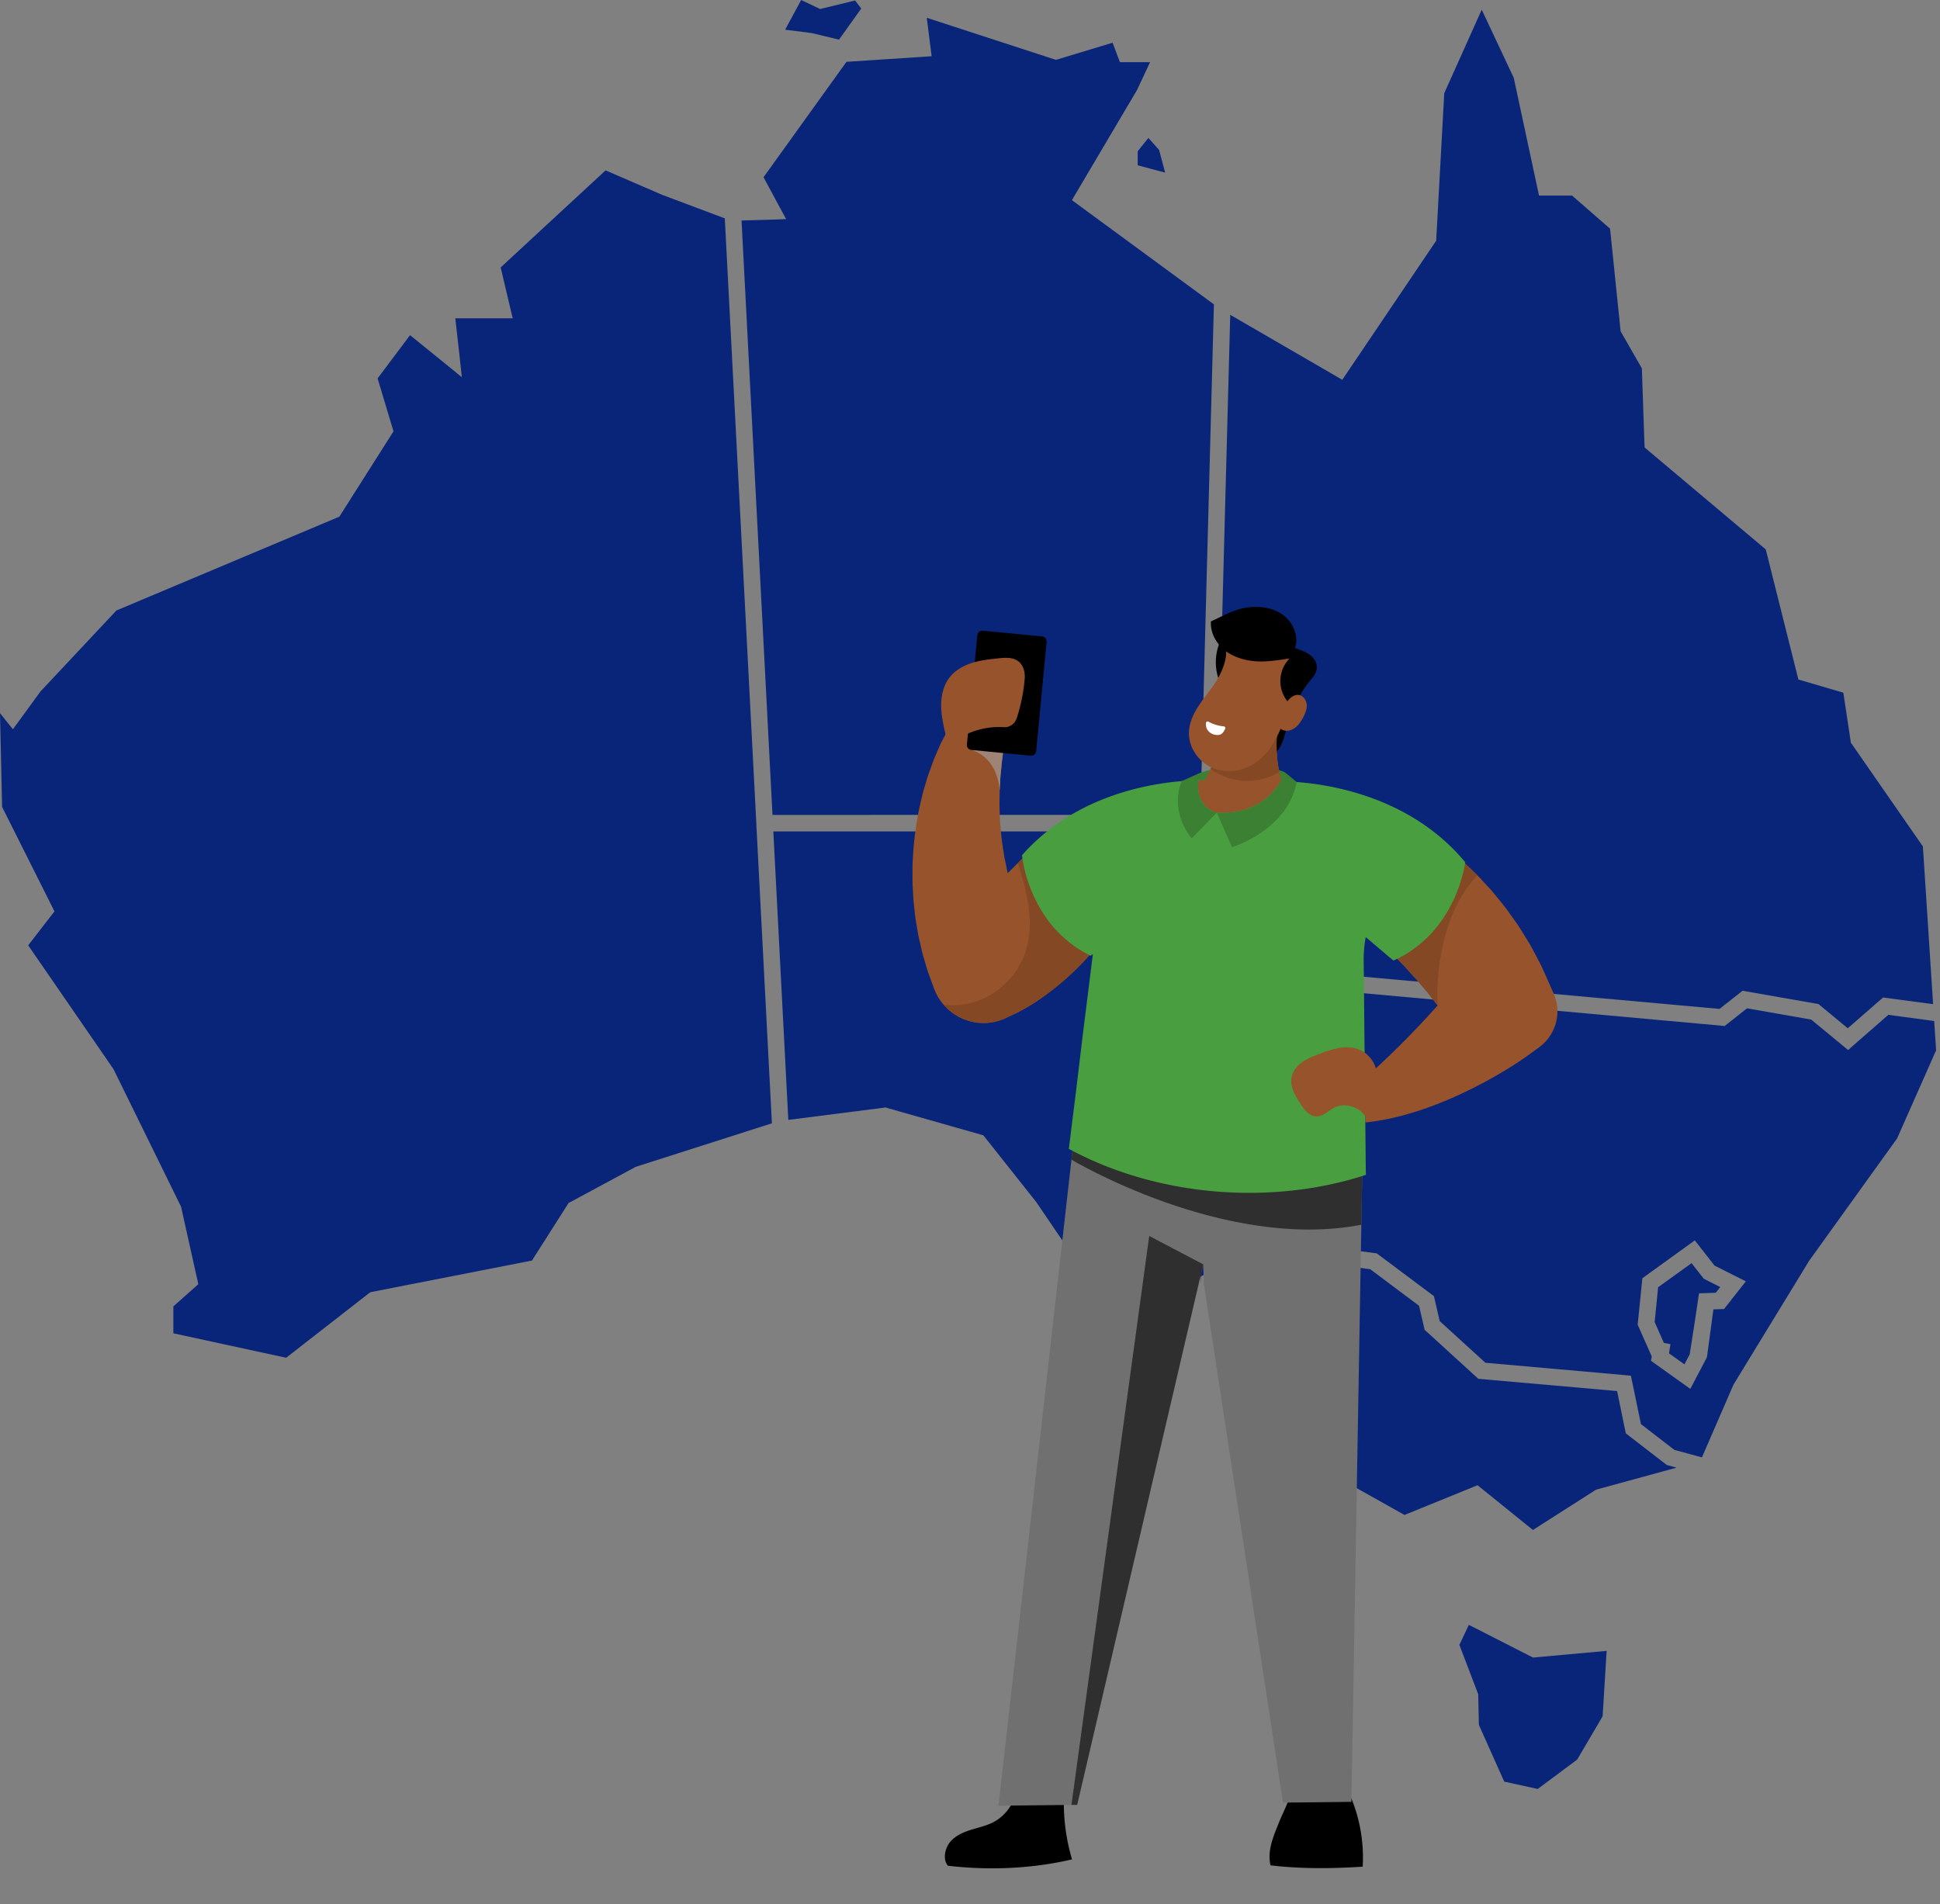 <svg width="489" height="480" fill="none" xmlns="http://www.w3.org/2000/svg"><rect width="100%" height="100%" fill="#808080" stroke="none"/><path d="M304.589 209.608H194.926l3.775 72.717 24.084-3.071.422-.064.4.127 23.599 6.71.654.189.422.526 12.801 16.154.063.063.042.063 12.885 18.974 22.84-18.406 5.061-4.08-1.75 6.247-5.399 19.436 8.984-3.934 3.1-1.346-.169 3.366-.569 11.253 8.056.526 1.645.126.274 1.62 3.269 18.868 11.177 11.653 2.742-50.883 3.711-68.656 2.067-38.178h-34.523zM426.378 318.441l-8.436 6.079-.864 8.771 2.319 5.259 1.666.315-.379 2.314 3.901 2.777 1.329-2.525 1.244-7.993 1.097-7.383 4.218-.147 1.138-1.43-4.175-2.125-3.058-3.912zM370.239 409.625l-2.383 5.049 4.745 12.452.169 7.72 6.39 14.303 8.435 1.851 9.954-7.404 6.411-10.917 1.013-16.491-18.559 1.683-16.175-8.246z" fill="#09257A"/><path d="M341.305 205.423h2.214l-.126 2.208-2.067 38.388 92.096 8.33 5.082-3.997.739-.589.906.168 17.652 3.093.548.084.422.357 6.98 5.764 8.204-7.152.717-.61.928.126 11.662 1.557-2.573-39.755-17.862-25.747-.295-.399-.063-.484-1.835-12.137-10.186-2.987-1.139-.336-.295-1.157-7.93-31.636-29.841-25.115-.696-.61-.042-.926-.654-18.994-5.124-8.96-.232-.38-.042-.44-2.615-25.432-9.575-8.35h-8.33l-.359-1.662-6.01-28.018-8.077-17.185-9.448 21.055-2.003 36.621-.021.568-.338.484-22.249 32.961-1.096 1.62-1.688-.989-26.551-15.397-3.353 126.06h34.565zM289.468 34.77l2.699 3.029 1.519 5.721-6.917-1.85v-3.535l2.699-3.365z" fill="#09257A"/><path d="M302.564 205.423l3.417-128.69-34.27-25.157-1.518-1.114.949-1.62L286.6 22.696l3.29-7.025H282.298l-.527-1.368-1.329-3.534-13.624 4.123-.632.19-.633-.19-31.95-10.412.949 7.51.274 2.187-2.214.147-19.254 1.262-20.899 29.091 4.091 7.615 1.603 2.944-3.375.127-7.866.231 7.803 149.85 107.849-.021zM420.114 369.323l-.316-.252-9.364-7.236-.611-.463-.169-.757-2.046-9.928-34.29-3.029-.696-.063-.527-.484-12.506-11.422-.485-.421-.148-.631-1.265-5.448-12.295-9.213-8.014-1.051-2.805 52.081 19.444 10.917 17.272-7.026 1.139-.463.97.779 12.991 10.496 15.585-9.949.274-.19.295-.084 20.056-5.49-2.088-.568-.401-.105zM167.004 49.158l-.063-.022-.042-.02-14.257-6.164-26.445 24.463 2.425 10.265.612 2.566h-14.468l1.097 9.782.548 5.069-3.943-3.218-9.111-7.383-8.182 10.895 3.733 12.432.274.925-.507.8-12.8 20.172-.359.546-.612.253-55.57 23.39-19.148 20.425-5.314 7.299-1.624 2.208-1.709-2.124L0 179.782l.527 23.642 12.611 25.158.591 1.178-.801 1.03-5.821 7.531 21.384 31.046.085.127.084.147 16.85 34.307.106.21.063.253 4.049 18.153.253 1.199-.907.799-5.377 4.775v6.794l28.427 6.163 20.815-16.218.38-.294.506-.105 40.259-7.888 8.942-14.051.295-.463.485-.252 16.196-8.73.169-.105.19-.063 34.206-10.938-3.922-75.345v-.232l-7.951-152.563-15.69-5.89z" fill="#09257A"/><path d="M487.536 257.399l-11.557-1.557-8.815 7.699-1.329 1.178-1.37-1.136-7.93-6.542-16.175-2.84-4.977 3.934-.654.526-.822-.084-92.771-8.414-3.501 64.576 8.858 1.178.548.063.443.336 13.349 9.992.612.462.168.737 1.287 5.553 11.514 10.496 35.135 3.113 1.539.147.317 1.515 2.214 10.685 8.414 6.5 6.96 1.893 7.95-18.321.064-.126.084-.127 18.896-30.941.042-.063.042-.063 22.123-30.774 9.827-22.212-.485-7.383zM434.56 330.01l-2.678.084-1.624 12.053-4.196 7.993-9.891-7.068.168-1.115-3.542-7.993 1.181-11.716 13.222-9.55 4.956 6.353 7.909 3.975-5.505 6.984z" fill="#09257A"/><path d="M268.897 445.963c-4.042-.58-8.936-.166-12.538 1.759.673 4.642-1.877 9.574-6.042 11.691-1.815.925-3.843 1.339-5.781 1.959-1.939.621-3.898 1.518-5.149 3.132s-1.773 4.297-.453 5.856c10.393 1.2 21.095.773 31.282-1.607a49.933 49.933 0 01-1.319-22.79zM338.014 448.121c4.007 6.712 5.939 14.658 5.464 22.473-7.87.49-15.39.586-23.226-.338-.894-3.697.77-7.443 2.193-10.974 1.422-3.525 3.78-7.298 3.086-11.037 4.454-.165 8.042-.386 12.483-.124z" fill="#000"/><path d="M302.537 271.264c-12.311 0-19.659 1.428-30.575 4.056-.006.173-.728 6.636-1.89 17.024v.007c-5.038 44.862-18.394 162.869-18.394 162.869l19.831-.214 12.366-53.03 19.405-83.228.151 4.829 12.05 78.992 7.911 51.878 17.247-.193s1.629-94.885 2.502-145.501c.316-18.327.536-30.853.536-30.963-13.294-4.18-25.385-6.526-41.14-6.526z" fill="#707070"/><path d="M271.515 455.013l31.764-136.272-13.603-7.159-19.604 143.444 1.443-.013zM343.677 277.79c-.007.11-.22 12.629-.536 30.963-34.548 6.705-73.069-16.402-73.069-16.402v-.007c1.168-10.388 1.883-16.858 1.89-17.024 10.916-2.621 18.264-4.056 30.575-4.056 15.755 0 27.846 2.346 41.14 6.526z" fill="#2F2F2F"/><path d="M330.376 171.365a32.084 32.084 0 00-5.912 11.567c-.426 1.539-.735 3.118-1.395 4.574-.66 1.448-1.725 2.8-3.21 3.373a26.122 26.122 0 01.103-8.05c.454-2.683 1.499-5.311 3.245-7.394 1.752-2.077 4.467-3.76 7.169-4.07z" fill="#000"/><path d="M388.267 263.774l-.33.255a144.902 144.902 0 01-3.725 2.697s-.131.096-.392.276c-2.88 1.979-21.158 14.092-39.676 15.975l-.117-11.133c.296-.262.598-.524.894-.793.653-.594 1.299-1.194 1.966-1.801.337-.303.667-.614 1.003-.917.33-.31.667-.635 1.004-.952a483.09 483.09 0 002.042-1.952c.673-.669 1.361-1.345 2.062-2.035 2.749-2.766 5.595-5.69 8.406-8.843l.97-1.076s0-.007-.007-.007c-.22-.282-.454-.565-.681-.855-.323-.414-.653-.828-.969-1.235-.323-.414-.639-.82-.955-1.234-.337-.394-.674-.78-1.011-1.173-.337-.393-.66-.786-.983-1.173-.337-.386-.639-.786-.99-1.152a121.571 121.571 0 01-2.014-2.227l-.488-.552-.522-.525c-.344-.351-.674-.703-1.018-1.048-.185-.2-.371-.4-.563-.6-1.141-1.2-2.344-2.304-3.451-3.449-.323-.345-.673-.635-1.003-.952-.337-.31-.674-.621-1.004-.931-.66-.621-1.285-1.269-1.966-1.835-.66-.586-1.306-1.172-1.945-1.759l-.468-.441c-.158-.145-.33-.276-.488-.414-.323-.276-.639-.552-.955-.828-.633-.545-1.244-1.103-1.856-1.648a72.04 72.04 0 01-1.829-1.545l-.879-.78c-.145-.131-.289-.262-.433-.386-.145-.117-.296-.242-.44-.359a61.52 61.52 0 01-1.712-1.455c-1.093-1-2.186-1.876-3.196-2.794-.516-.448-.997-.917-1.485-1.359-.488-.42-.955-.841-1.409-1.269-1.801-1.759-3.396-3.304-4.647-4.904-.625-.814-1.189-1.531-1.65-2.276a12.099 12.099 0 01-1.12-2.201c-.55-1.448-.701-2.835-.357-4.104.35-1.276 1.175-2.366 2.488-3.242.66-.441 1.437-.827 2.323-1.159.894-.324 1.918-.627 3.018-.765a28.345 28.345 0 017.905-.035c.756.083 1.533.2 2.337.324.79.138 1.595.338 2.426.525 1.65.4 3.417.848 5.183 1.517.894.317 1.801.655 2.729 1.014.234.097.468.18.694.276.234.104.461.207.688.31.46.214.921.428 1.395.642.935.435 1.884.897 2.846 1.379.942.518 1.89 1.063 2.853 1.621.488.283.969.573 1.457.863.24.145.488.282.728.441.234.159.475.324.715.483.956.641 1.918 1.311 2.887 2 .99.669 1.918 1.442 2.874 2.201.474.393.955.779 1.436 1.172.474.4.969.78 1.423 1.214.33.304.667.607.997.918 1.031.952 2.083 1.924 3.093 2.952.495.497.983 1 1.45 1.531.447.483.894.973 1.355 1.456.22.248.446.489.673.738.22.255.433.517.646.772a249.8 249.8 0 012.578 3.166c.433.524.825 1.097 1.237 1.656.399.565.805 1.131 1.21 1.703.399.566.804 1.145 1.21 1.718.371.593.749 1.193 1.127 1.793.371.6.743 1.214 1.121 1.821.371.614.756 1.214 1.086 1.856.68 1.262 1.361 2.545 2.034 3.835.124.235.248.462.358.704l.33.724c.22.476.433.959.653 1.441.426.959.852 1.911 1.271 2.856l.894 2.014a11.172 11.172 0 01-3.341 13.334z" fill="#96532C"/><path d="M362.38 253.475s0-.007-.006-.007c-.22-.282-.454-.565-.681-.855-.323-.414-.653-.828-.969-1.235-.323-.414-.639-.82-.956-1.234-.336-.394-.673-.78-1.01-1.173-.337-.393-.66-.786-.983-1.173-.337-.386-.639-.786-.99-1.151a125.007 125.007 0 01-2.014-2.228l-.488-.552-.522-.524c-.344-.352-.674-.704-1.018-1.049-.185-.2-.371-.4-.563-.6-1.141-1.2-2.344-2.304-3.451-3.449-.323-.345-.674-.634-1.004-.952-.336-.31-.673-.621-1.003-.931-.66-.621-1.286-1.269-1.966-1.835-.66-.586-1.306-1.172-1.945-1.759l-.468-.441c-.158-.145-.33-.276-.488-.414-.323-.276-.639-.552-.955-.828-.633-.545-1.244-1.103-1.856-1.648a70.33 70.33 0 01-2.709-2.325c-.144-.131-.288-.262-.433-.386-.144-.117-.295-.242-.44-.359a61.465 61.465 0 01-1.711-1.455c-1.093-1-2.186-1.876-3.196-2.794-.516-.448-.997-.917-1.485-1.359-.488-.42-.956-.841-1.409-1.269-1.801-1.759-3.396-3.304-4.647-4.904-.626-.814-1.189-1.531-1.65-2.276a12.099 12.099 0 01-1.12-2.201c-.55-1.448-.701-2.835-.358-4.104.351-1.276 1.176-2.366 2.489-3.242.66-.441 1.436-.827 2.323-1.159.894-.324 1.918-.627 3.018-.765a28.345 28.345 0 017.905-.035c.756.083 1.532.2 2.337.324.79.138 1.594.338 2.426.525 1.65.4 3.416.848 5.183 1.517.894.317 1.801.655 2.729 1.014.234.097.467.18.694.276.234.104.461.207.688.31.46.214.921.428 1.395.642.935.435 1.883.897 2.846 1.38.941.517 1.89 1.062 2.852 1.62.488.283.97.573 1.458.863.24.145.488.282.728.441.234.159.475.324.715.483.956.641 1.918 1.311 2.887 2 .99.669 1.918 1.442 2.873 2.201.475.393.956.779 1.437 1.172.474.4.969.78 1.423 1.214.33.304.667.607.997.918 1.031.952 2.082 1.924 3.093 2.952-11.596 12.395-10.002 32.819-10.002 32.819z" fill="#854825"/><path d="M286.562 216.393c-.041 1.849-.391 3.877-1.072 6.201l-.041.131a41.839 41.839 0 01-1.155 3.194c-.399.959-.873 1.966-1.567 3.325a53.157 53.157 0 01-1.918 3.338l-.062.097a66.846 66.846 0 01-2.296 3.366l-.055.083c-1.931 2.586-3.863 4.862-5.842 6.883-2.31 2.408-4.908 4.725-7.754 6.912-1.746 1.324-3.265 2.38-4.757 3.304-.282.179-.577.359-.859.517a45.79 45.79 0 01-4.984 2.566l-.33.166a13.244 13.244 0 01-5.966 1.428c-3.904 0-7.554-1.745-10.036-4.601a13.288 13.288 0 01-2.44-4.097l-.811-2.208-.516-1.427c-.137-.38-.275-.759-.364-1.083-.22-.732-.44-1.477-.687-2.27l-.317-1.083a17.18 17.18 0 01-.364-1.407l-.701-3.042c-.137-.565-.227-1.096-.302-1.524l-.55-3.242a21.503 21.503 0 01-.179-1.345l-.364-3.346-.014-.206c-.062-.745-.096-1.483-.131-2.215l-.117-2.228a21.358 21.358 0 01-.006-1.131l.013-3.283c.014-.697.055-1.387.103-2.069l.042-.752c.226-4.16.866-7.96 1.326-10.45l.014-.083c.234-1.18.495-2.269.742-3.325l.296-1.255.027-.124c.324-1.166.653-2.283.977-3.353l.178-.62.062-.187c.316-.952.646-1.855.956-2.724l.295-.814c.22-.635.461-1.2.653-1.656l.763-1.779c.2-.449.646-1.463.646-1.463l.715-1.393c.426-.821.825-1.566 1.189-2.221l.083-.152c.79-1.338 1.622-2.538 2.399-3.476l.055-.062c.598-.697 2.413-2.835 5.478-2.835.804 0 1.588.158 2.344.462 1.224.51 4.056 2.18 3.987 6.849-.007 1.049-.151 2.146-.33 3.511a2.054 2.054 0 01-.027.187l-.014.11c-.076.71-.172 1.49-.282 2.318l-.151 1.158-.289 2.959c-.034.318-.069.635-.089.966 0 0-.124 2.221-.186 3.359l-.055 3.394c.014.49.028.986.035 1.483.02.717.034 1.449.068 2.187.179 2.517.392 5.214.846 7.904.062.325.11.649.151.973.055.379.117.766.186 1.097.151.745.309 1.497.46 2.241l.103.518c.028.152.048.296.083.4l.165.669c.866-.883 1.711-1.724 2.55-2.545l.179-.18c.804-.807 1.601-1.586 2.371-2.31a58.489 58.489 0 012.296-2.139c.804-.752 1.588-1.414 2.2-1.931a39.29 39.29 0 012.234-1.78 30.745 30.745 0 014.227-2.745l.103-.055c1.719-.876 3.21-1.4 4.736-1.649a11.08 11.08 0 011.829-.151c1.484 0 2.88.303 4.151.91 2.049.966 3.637 2.635 4.606 4.822.77 1.758 1.134 3.842 1.058 6.028z" fill="#96532C"/><path d="M286.555 216.393c-.041 1.849-.391 3.877-1.072 6.201l-.041.131a45.07 45.07 0 01-1.155 3.194c-.399.959-.873 1.966-1.56 3.325-.626 1.207-1.32 2.365-1.918 3.338l-.055.097a70.253 70.253 0 01-2.296 3.373l-.055.082c-1.931 2.594-3.863 4.863-5.843 6.884-2.309 2.408-4.908 4.725-7.746 6.912-1.746 1.324-3.266 2.38-4.757 3.304a23.14 23.14 0 01-.853.517 45.789 45.789 0 01-4.99 2.566l-.33.166a13.335 13.335 0 01-5.966 1.427c-3.905 0-7.555-1.745-10.036-4.6 2.928.31 5.932-.021 8.702-1.035 5.492-2 9.974-6.594 11.851-12.14 2.46-7.277.488-15.154-1.849-22.562.055-.062.123-.125.178-.18.804-.807 1.602-1.586 2.372-2.31a64.379 64.379 0 012.296-2.139c.804-.752 1.594-1.414 2.199-1.924a34.335 34.335 0 012.234-1.78 30.66 30.66 0 014.228-2.745l.103-.055c1.711-.876 3.21-1.401 4.736-1.649a11.07 11.07 0 011.828-.152c1.485 0 2.88.304 4.152.911 2.042.966 3.636 2.635 4.599 4.821.763 1.752 1.127 3.829 1.044 6.022z" fill="#854825"/><path d="M302.537 318.741l.158 4.836c.09-1.932.048-3.559-.158-4.836z" fill="#311649"/><path d="M323.846 194.686s-8.696-4.18-21.392.179l-2.88 5.581 7.128 4.442 17.446-3.752-.302-6.45z" fill="#3B8033"/><path d="M274.911 240.949l.557-.441c-.014.158-.027.324-.055.482l-2.523 20.225-1.752 14.595-1.726 13.83c.502.262.99.524 1.492.779 21.432 11.044 48.563 13.306 71.639 6.319.584-.18 1.162-.359 1.732-.545l-.55-54.306c.007-1.917.186-3.807.516-5.649l6.984 5.918c16.016-7.167 18.098-24.783 18.098-24.783a49.748 49.748 0 00-5.519-5.684c-11.246-9.891-24.98-13.119-33.29-14.168a64.303 64.303 0 00-5.211-.448c-1.443-.062-2.268-.042-2.268-.042-.461.442-.88.89-1.251 1.345a63.7 63.7 0 01-1.334-.551.412.412 0 01-.116-.049c-.028-.02-.055-.027-.083-.041-.11.034-.227.069-.344.11l-.639.221c-.11.041-.213.083-.309.117-.103.042-.2.076-.289.124-.296.125-.57.242-.859.366-.096.041-.186.076-.282.124-.186.083-.378.166-.571.248-.199.083-.391.166-.604.249-.234.089-.468.179-.708.269-.124.048-.255.083-.385.124-.131.041-.262.09-.406.131-.034-.021-.076-.041-.117-.062-.316-.159-.646-.324-.983-.497-.419-.214-.838-.42-1.244-.634-.021-.007-.048-.021-.076-.028a3.918 3.918 0 00-.247-.131h-.007c-1.182-.6-2.344-1.186-3.437-1.738-.46.11-.914.221-1.375.338-.178.048-.357.089-.543.138-.192.048-.378.089-.563.145-.316.075-.639.158-.963.234-.24-.283-.494-.565-.769-.841 0 0-1.416-.083-3.822.007-1.066.041-2.33.117-3.746.255-8.531.807-22.739 3.718-34.411 13.733a49.521 49.521 0 00-4.935 4.863s1.457 16.941 16.332 24.852c.309.173.632.332.962.497z" fill="#499F40"/><path d="M322.939 196.686c-1.732 3.125-6.248 8.726-16.236 8.188-4.681-1.393-4.908-5.677-4.606-8.167.64-.014 1.169-.007 1.575.007l.027-.062v-.007c.344-.573.667-1.159.962-1.752.172-.338.337-.683.495-1.028a24.114 24.114 0 001.581-4.573c5.706-1.331 10.992-3.787 15.556-7.463a34.5 34.5 0 00.158 12.74.25.25 0 00.014.076c.13.682.295 1.365.474 2.041z" fill="#96532C"/><path d="M307.823 161.135c-1.801 3.553-1.815 7.96-.041 11.527 1.024-2.456 2.007-4.953 3.024-7.402.31-.752.633-1.565.44-2.352-.179-.738-.783-1.31-1.464-1.641-.674-.338-1.21-.014-1.959-.132z" fill="#000"/><path d="M305.149 193.872c.316.228.639.441.976.648 2.447 1.504 5.313 2.346 8.187 2.359.756.007 1.512-.048 2.261-.158l.66-.104a15.963 15.963 0 005.224-1.972.25.25 0 01-.014-.076 34.391 34.391 0 01-.158-12.74c-4.571 3.676-9.857 6.132-15.555 7.463a24.08 24.08 0 01-1.581 4.58z" fill="#854825"/><path d="M323.633 181.56c-.076.22-.158.448-.241.669-1.492 3.973-3.636 7.911-7.176 10.222-3.148 2.063-7.328 2.58-10.765 1.049-3.437-1.525-5.911-5.174-5.767-8.947.096-2.538 1.286-4.911 2.715-7.015 1.423-2.103 3.114-4.021 4.407-6.208 1.292-2.186 2.57-5.304 2.199-7.822l.33-.11c5.987-1.987 12.174-1.352 17.185 2.525a49.24 49.24 0 01-2.887 15.637z" fill="#96532C"/><path d="M308.483 183.118a9.795 9.795 0 01-3.884-1.186.426.426 0 00-.625.324c-.076.752.103 1.476.618 2.056a3.044 3.044 0 002.695.952c.777-.125 1.196-.814 1.533-1.545a.417.417 0 00-.337-.601z" fill="#fff"/><path d="M323.846 194.686s-3.361 10.933-17.143 10.195l3.835 8.712s14.085-4.291 16.305-16.444l-2.997-2.463zM302.454 194.858l-4.626 2.063c-3.093 8.27 2.551 14.43 2.551 14.43l6.323-6.47c-6.736-2.007-4.248-10.023-4.248-10.023z" fill="#3B8033"/><path d="M324.795 177.138a8.26 8.26 0 01-2.069-5.608 8.25 8.25 0 012.302-5.511c-2.777.373-5.698.904-8.489.69-2.791-.214-5.609-1.021-7.809-2.759-2.199-1.738-3.698-4.497-3.498-7.298 2.948-1.317 5.547-2.911 8.729-3.435 3.183-.524 6.641-.152 9.287 1.704 2.646 1.855 4.22 5.408 3.183 8.47 1.189.393 2.715.945 3.718 1.69 1.011.745 1.794 1.897 1.781 3.152-.021 1.456-1.066 2.656-2.056 3.718-1.663 1.8-3.409 3.387-5.079 5.187z" fill="#000"/><path d="M347.066 270.782c-.2-2.808-2.193-5.408-4.846-6.332-3.142-1.09-6.572.082-9.686 1.255-1.478.552-2.983 1.117-4.275 2.028-1.292.91-2.385 2.221-2.702 3.773-.474 2.373.887 4.684 2.193 6.711.976 1.518 2.241 3.208 4.042 3.242 1.684.035 2.983-1.407 4.482-2.186 2.997-1.559 7.169.014 8.413 3.159 1.794-3.477 2.66-7.739 2.379-11.65zM324.155 177.228c.399-.517.798-1.035 1.313-1.435.509-.4 1.148-.676 1.794-.614 1.176.104 2.028 1.297 2.118 2.484.089 1.179-.413 2.324-.983 3.359-.447.8-.949 1.579-1.63 2.186-.68.607-1.56 1.035-2.467 1.028-.914-.007-1.842-.517-2.214-1.352.963-1.848 1.815-3.58 2.069-5.656z" fill="#96532C"/><path d="M253.018 188.216c-.007.062-.014.124-.028.186l-.013.111c-.076.71-.172 1.49-.282 2.317l-.151 1.159-.289 2.959c-.034.318-.069.635-.089.966 0 0-.124 2.221-.186 3.359-.763-8.926-7.183-10.209-7.183-10.209l8.221-.848z" fill="#9E8474"/><path d="M262.683 160.439l-14.965-1.442a1.257 1.257 0 00-1.368 1.131l-2.632 27.564a1.258 1.258 0 001.127 1.372l14.964 1.442a1.256 1.256 0 001.368-1.131l2.633-27.564a1.25 1.25 0 00-1.127-1.372z" fill="#000"/><path d="M238.37 185.298c-.564-2.441-1.128-4.918-1.141-7.422-.014-2.51.577-5.097 2.11-7.077 1.395-1.807 3.471-2.979 5.643-3.669 2.173-.69 4.455-.931 6.716-1.166 2.42-.255 5.245-.386 6.31 2.683.268.766.344 1.58.282 2.387a42.542 42.542 0 01-2.041 10.098c-.461 1.373-1.767 2.29-3.21 2.194-4.908-.318-9.94 1.31-13.686 4.525-.31-.67-.818-1.835-.983-2.553z" fill="#96532C"/><path d="M201.948 0l-4.049 7.488 6.664.842 6.917 1.661 5.61-7.845-1.561-2.02-8.815 2.146L201.948 0z" fill="#09257A"/></svg>